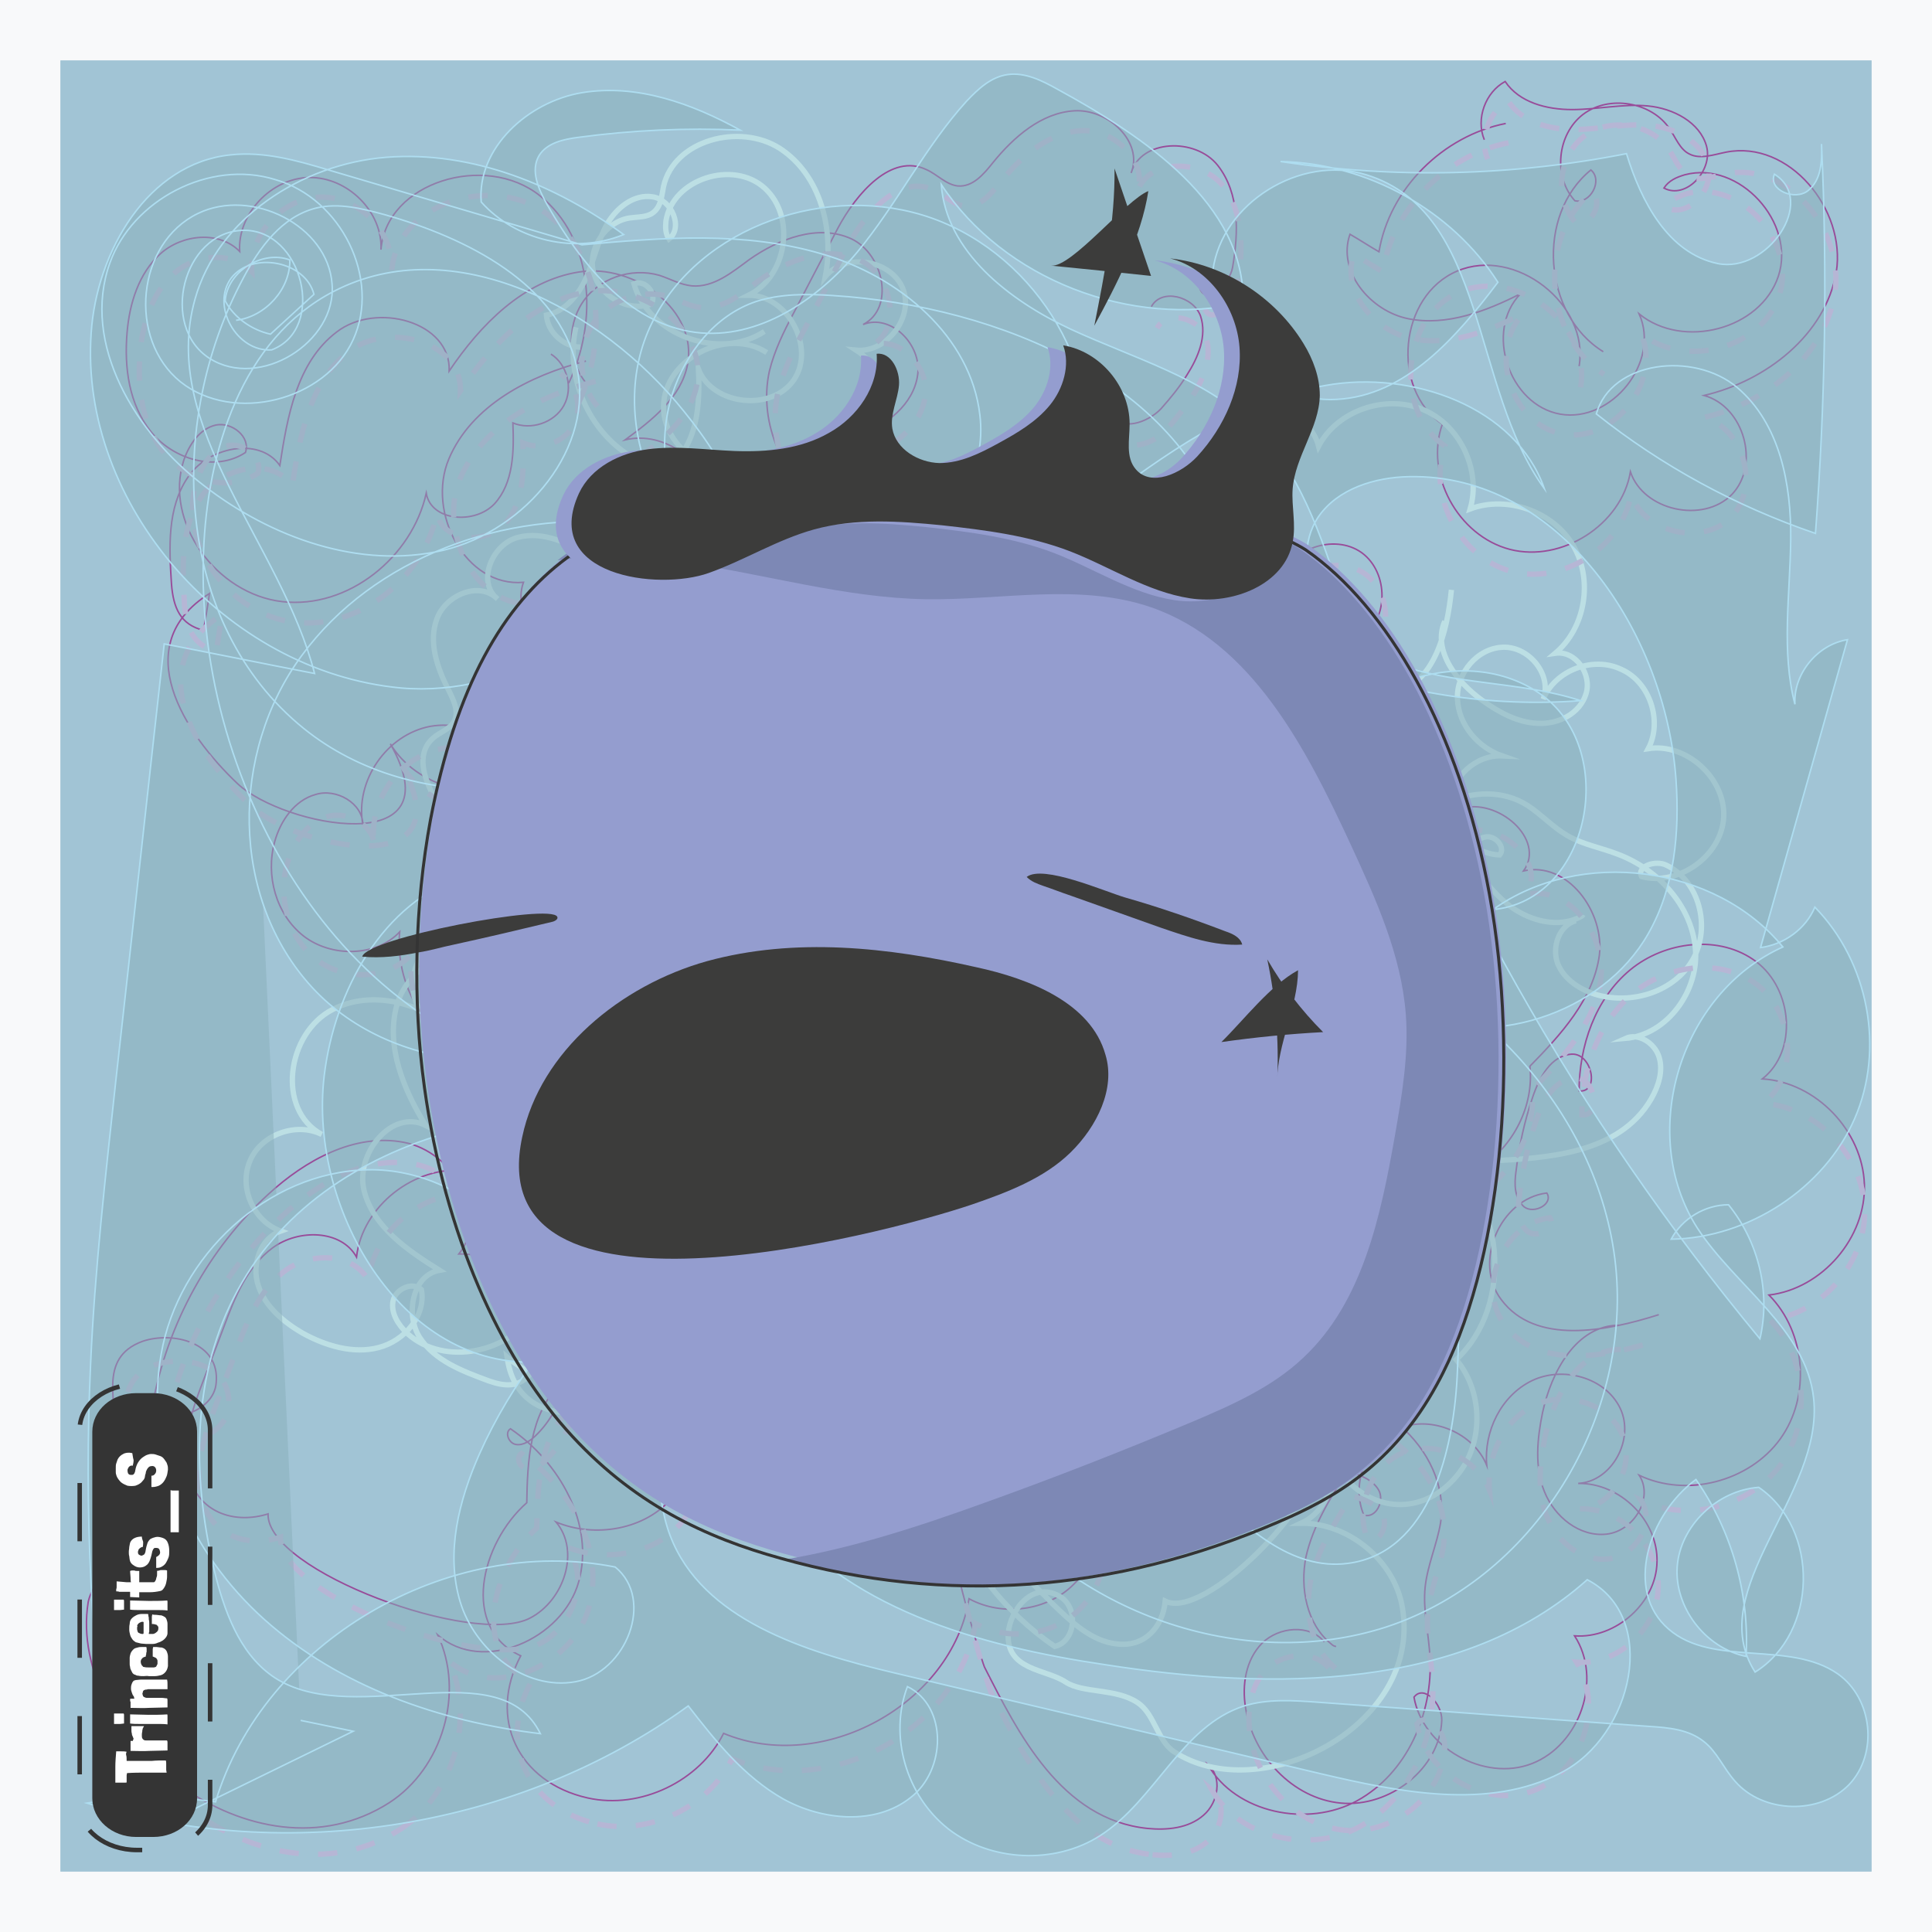 <?xml version="1.0" encoding="utf-8"?>
<!-- Generator: Adobe Illustrator 26.4.0, SVG Export Plug-In . SVG Version: 6.00 Build 0)  -->
<svg version="1.1" id="Layer_1" xmlns:svgjs="http://svgjs.dev/svgjs"
	 xmlns="http://www.w3.org/2000/svg" xmlns:xlink="http://www.w3.org/1999/xlink" x="0px" y="0px" viewBox="0 0 640 640"
	 style="enable-background:new 0 0 640 640;" xml:space="preserve">
<style type="text/css">
	.st0{fill:#F8F9FA;}
	.st1{fill:none;}
	.st2{fill:#A1C4D5;}
	.st3{fill:none;stroke:#951B81;stroke-width:0.5;stroke-miterlimit:8;stroke-opacity:0.7;}
	.st4{fill:none;stroke:#BCDFE4;stroke-width:1.764;stroke-miterlimit:8;}
	.st5{fill:none;stroke:#B6B6D5;stroke-width:1.764;stroke-miterlimit:8;stroke-dasharray:6.403,6.403;}
	.st6{fill:#88AFBA;fill-opacity:0.5;stroke:#AEDDF0;stroke-width:0.5;stroke-miterlimit:8;}
	.st7{fill:#949DCF;}
	.st8{fill:#3C3C3B;}
	.st9{fill:#7D88B5;}
	.st10{fill:none;stroke:#343434;stroke-miterlimit:8;}
	.st11{fill:none;stroke:#343434;stroke-width:1.037;stroke-miterlimit:8.294;stroke-dasharray:13.406,13.406;}
	.st12{fill:#343434;}
	.st13{fill:#FFFFFF;}
</style>
<g>
	<rect id="rect2-feeler" y="0" class="st0" width="640" height="640"/>
	<rect id="rect6-feeler" x="20" y="20" class="st1" width="600" height="600"/>
	<rect id="rect4-feeler" x="20" y="20" class="st2" width="600" height="600"/>
	<path id="path6-feeler" class="st3" d="M380.2,605.7c6.3,0.6,13.5,0,18.5-4.4c4.9-4.2,6.3-12.7,1.4-16.8c9.2,16.2,33.2,21,49.5,12
		c16.5-9.1,25.1-28.8,24.1-47.5c-0.4-7.9-2.4-15.6-1.6-23.3c0.8-7.3,3.9-14.1,5.1-21.2c3.7-24.5-24-48.2-47.9-41.1
		c-1-17.4-18.7-32-36.1-30.3c-17.5,1.7-31.6,19.9-29.1,37c-2.9-14.7-26.9-14.3-35.3-1.7c-8.4,12.3-5.9,28.8-3.1,43.4
		c7.1-7.1,5.5-21-3.3-26.2c-22.4-13.3,3.1,65.4,3.7,66.6C337.2,574,351.5,602.8,380.2,605.7L380.2,605.7z M523.1,121.3
		c3.5-20.5-21.2-39.7-40.4-31.5c-19.2,8.1-22.2,39-4.9,50.7c-5.9,16.6,5.1,37,22.4,41.5c17.1,4.4,36.9-8.1,39.9-25.7
		c4.3,12.9,24.1,17.2,33.6,7.5c9.4-9.8,4.1-29.1-9.2-32.8c20.6-4.8,40.2-20.1,43.8-40.9c3.3-20.8-15.7-43.8-36.5-39.7
		c-4.1,0.8-8.6,2.5-12.2,0.6c-3.1-1.5-4.5-5.4-6.5-8.3c-5.9-8.9-20-11.4-28.7-4.8c-8.6,6.6-10,20.6-2.7,28.6
		c5.1,1.2,9.4-6.8,5.3-10.2c-18.3,14.9-15.9,47.9,4.1,60.2 M129.3,246.4c8.6,14.3,29.3,19.9,44,12s21-28.4,13.5-43
		c13-2.3,25.9-6.6,35.9-15.1c10-8.5,16.3-22,13.7-34.7c-2.7-12.7-16.3-23-29.3-19.9c9-6.6,18.5-14.1,20.6-24.7
		c3.7-18.1-17.5-33.8-35.9-30.9s-32.6,17.4-43,32.8c0.6-16.4-24.3-23-37.3-12.9c-13.2,10-16.3,28-18.8,44.2
		c-6.9-9.8-24.1-6-30.6,4.1c-6.7,10-6.1,23-5.3,35.1c0.6,7.9,2.9,13.5,10.6,15.4c0,0.4,2-11.8,2-12.2c-27.3,17.2-8.4,46.3,9.4,63.1
		C93.9,273.8,151.3,285.2,129.3,246.4L129.3,246.4z M128.9,597.2c17.7-11.4,25.1-36.5,16.1-55.6c14.9,13.1,41.4,1.4,46.7-17.6
		c5.3-19.1-6.3-39.6-22.6-50.7c-2,1.2-0.6,4.8,1.8,5.2c2.4,0.4,4.7-1.2,6.3-2.7c10.2-9.6,13.7-25.7,8.2-38.6
		c-5.3-12.9-19-22-33.4-21.8c10.4-12.9-1.8-34-18.3-37c-16.3-3.1-32.6,6-44.8,17.2c-19.8,18.1-33.4,43-38.3,69.5
		c5.7,7.5,20.2,2.5,21-6.9c1.4-13.7-14.5-17.2-24.3-13.9c-15.5,5.6-7.9,21.2-9.4,31.5c-1.4,8.9,6.5,21,4.7,32
		c-1.4,8.7-11.8,14.7-13.4,23C22.1,575.6,84.3,625.7,128.9,597.2L128.9,597.2z M536.3,439c-14.1,0-22.4,15.4-25.3,28.9
		c-1.8,8.7-2.7,18.1,0.6,26.2c3.3,8.3,11.6,15.1,20.6,14.1s15.7-12,10.8-19.5c15.7,7.5,36.5,2.1,46.7-12s8.6-35.3-3.7-47.7
		c17.7-2.1,32.2-19.1,31.6-36.7c-0.6-17.6-15.9-33.8-33.8-34.9c11.8-9.3,10-29.7-2-38.8c-12-9.1-30.2-6.9-41.8,2.7
		s-16.9,25.3-16.9,40.1c6.9,0.6,4.3-12.5-2.4-12.2c-6.9,0.4-10.8,7.7-13,14.3c-2.7,7.9-4.5,16.2-5.5,24.5c-0.6,4.2-0.6,8.9,2.7,11.8
		c3.3,2.5,9.8-1,7.5-4.6c-15.5,1.9-24.5,23-15.1,35.3c11.2,15.1,34.6,10.6,52.2,5 M265.9,304.1c-10.2-10.6-29.8-7.1-39.3,4.2
		c-9.4,11.4-10.6,27.6-8.2,42.1c1,6,3.1,12.5,8.6,14.7c5.5,2.3,13.4-4.4,9.6-8.9c-7.3,15.4-8.6,37.4,6.1,46.7
		c10.6,6.8,25.3,3.1,35.1-5c9.6-8.1,15.3-19.9,20.6-31.1c-1.2,16.2,23.6,23.9,36.1,13.7c12.6-10,14.5-28.8,12-44.8
		c17.1,1.7,30.2-15.2,36.1-31.3c4.1-10.6,6.7-22.6,3.3-33.6c-3.3-11-14.9-20.1-26.1-17.4c-2.4-17.2-21-30.5-38.5-27.4
		c-17.3,3.1-29.8,22-25.9,39c3.5-8.1-5.7-17.2-14.7-16.6c-9,0.6-16.1,7.5-21.2,14.9c-6.5,9.3-11.2,21-7.9,31.6
		c3.5,10.6,17.7,18.1,26.7,11.4 M397.5,95.7c2.2,5.4,9.8-1.4,10.8-7.1c2-11.6,2.4-24.5-4.9-33.8s-25.5-8.7-28.7,2.5
		c4.1-10.2-7.5-21.2-18.7-20.6c-11,0.6-20.2,8.7-27.1,17.2c-3.1,3.9-6.7,8.1-11.6,7.7c-3.9-0.4-6.9-3.9-10.4-5.4
		c-11.6-5.6-23.2,7.9-29.3,19.3c-4.9,9.3-9.8,18.9-14.7,28.2c-3.3,6.2-6.3,12.3-8,19.1c-3.9,17.4,4.7,37.4,20.8,45.2
		c16.1,7.7,38.3,1.5,46.7-14.1c3.9,12.7,19.6,20.6,32.2,16s19.8-20.5,14.7-32.8c1.6,6,11,2.9,15.3-1.7c3.1-3.5,6.1-7.1,8.6-11.2
		c3.7-5.8,6.7-12.9,4.5-19.5c-2.4-6.6-13-9.3-16.3-3.1 M194.7,595.6c17.5,3.9,37.1-5.6,45-21.4c32.8,13.7,75.6-9.6,81.3-44.6
		c11,6,25.9,4.1,34.7-4.8c9-8.7,11.2-23.3,5.3-34.3c-3.1-5.8-8.4-10.6-8.8-17.2c-0.6-6.4,3.7-12.3,4.9-18.7
		c3.7-19.1-21.8-32.8-40.2-26.4c-18.5,6.4-29.8,24.1-39.7,40.9c8.2-7.3,4.9-22.2-4.5-28.2c-9.4-5.8-22-4.1-31.4,1.5
		c-9.4,5.8-16.5,14.5-23.4,23.2c-1.2-13.9-23.2-16.6-32.6-6.8c-9.8,9.8-10.6,25.3-10.8,39c-15.3,13.5-22,41.5-2,50.7
		C161.5,569.2,171.5,590.4,194.7,595.6L194.7,595.6z M394.7,208.8c-4.3-20.6-34.6-29.7-49.9-15.2c-5.9,5.6-9.2,13.3-12,20.8
		c-4.9,13.1-9,27-7.1,40.9c1.8,13.9,10.8,27.6,24.5,31.1s30.2-6.8,29.8-20.8c-1.8,12.7,8.2,26,21,27.8c13,1.7,26.1-8.3,27.7-21.2
		c15.3,2.9,31.8-6.4,37.1-20.8c5.3-14.5-1.4-32.4-15.1-39.7c9.4-6.4,9.4-22,0.4-28.6c-9.2-6.6-24.1-1.2-27.1,9.5
		c-1.8-7.1-12.4-8.3-18.3-3.9c-5.9,4.4-7.9,12.2-9.6,19.3 M188.4,126.9c9.8-20.5,8.2-47.9-9.6-62.1c-17.9-14.3-50.8-4.6-52.6,17.9
		c0.6-12.5-11-24.1-23.8-23.9C89.8,59,78.6,71,79.4,83.3c-6.7-6.9-19-5.8-26.3,0.8c-7.1,6.4-10.2,16.4-11,26c-1,11.6,0.6,23.9,8,33
		c7.3,9.1,21.4,13.3,31.2,6.8c1.8-5.2-4.5-10.2-9.8-9.1c-5.3,1.2-8.8,6.4-10.6,11.6c-6.7,20.6,10.8,44.4,32.6,46.9
		s43-14.7,47.7-35.9c1.6,9.3,16.1,10.4,22.6,3.5c6.3-6.9,6.5-17.2,6.1-26.8c5.9,2.5,13.7,0,16.9-5.8s1-13.7-4.3-17 M438.7,543.9
		c-4.9-6-15.1-5-20.6,0.4c-5.5,5.6-6.7,13.9-5.5,21.4c2.4,15.8,15.5,30.1,31.6,31.6s32.8-11.4,33.4-27.4c0.2-5.4-5.9-12-9.2-7.7
		c2.9,16.6,23.2,28.2,39.1,22c15.9-6.2,23.4-28,14.1-42.3c13.7,1,27.1-11,27.3-24.5c0.4-13.7-12.2-26.2-26.1-26
		c11.2-0.6,18.8-14.7,13.9-24.9c-4.9-10.2-19-14.1-29.3-9.1c-10.2,5-15.9,16.8-14.9,28c-4.3-10.6-18.1-16.6-28.9-12.3
		c-10.8,4.4-16.3,18.3-11.8,28.8c4.1,1.2,6.9-4.8,4.9-8.3s-6.5-5.2-10.4-6.2c-5.7,8.9-11.4,18.1-13.7,28.4
		c-2,10.2,0.2,22.2,8.4,28.8c0.4,0.4,1,0.8,1.6,0.8 M175.8,262.6c-2.9-14.3-18.7-24.5-33.2-22c-14.5,2.7-25.1,18.1-22.4,32.6
		c0-7.1-8.8-12.2-15.7-10c-6.9,1.9-11.6,8.7-13.5,15.6c-3.1,11.2,0.4,24.1,9.6,31.3c9.2,7.1,24,6.9,31.8-1.4
		c-1.6,16.6,8,34.9,24.3,39.9c16.1,5,36.3-6.9,36.7-23.7c5.1,10.2,19.2,14.1,30.2,10s19-13.5,24.1-23.9c3.5-6.9,5.9-14.7,4.3-22.2
		c-1.6-7.5-8.6-14.3-16.3-13.7c7.9-5.4,9.6-17.2,3.9-24.7c-5.7-7.5-17.7-8.9-25.1-3.1l6.5-18.5c-8.4,0.8-16.9-1.4-25.3-0.8
		c-8.4,0.6-17.5,5.2-19.4,13.3c-1.6,8.1,10,16.4,15.5,10 M431.4,334.9c-3.3-11.8-20.6-14.1-30-6.6s-12.2,20.8-11.8,33
		c0.2,6.8,1.4,13.9,6.3,18.5s14.5,4.2,16.9-2.1c-6.9,13.5,0,33,14.7,36.7c14.7,3.9,31-13.1,24.7-26.8c11.4,6.8,26.7,6.6,37.9-0.6
		c11.2-7.2,18.1-20.6,16.7-33.8c10.2-10.4,21-22.2,23-36.7c1.8-14.5-10.6-31.3-25.1-28c7.5-10.4-8.6-24.5-21-20.6
		c-12.4,4.1-19,16.8-24.3,28.6c-1-7.9-11.6-10.6-19.4-8.9c-7.9,1.9-14.9,6.8-23,7.1c-5.7,15.8,3.1,35.5,18.8,42.1
		c0.8,0.4,1.2,1.4,0.6,2.1 M175.6,536c11.2-5.8,16.7-22.2,8.6-31.8c13,5.4,29.6,2.5,38.5-8.1c8.8-11,6.9-29.3-5.1-36.5
		c21-0.4,32-31.1,17.7-46.1c-14.5-15.1-43.8-8.3-52.2,10.6c2.2-16.8-11.4-34.2-28.7-36.3c-17.1-1.9-34.4,11.8-36.3,28.6
		c-5.1-9.1-19.2-9.3-27.7-3.1c-8.5,6.2-12.6,16.4-16.3,26.4c-2.2,5.8-4.3,11.4-6.5,17c-4.1,10.6-8.2,22.4-4.7,33.2
		c3.7,11.6,15.3,14.9,25.9,11.6C88.2,520.4,157.2,545.7,175.6,536z M194.1,119.6c-18.7,4.8-37.9,14.7-45.4,32.4s5.5,42.6,24.7,40.9
		c-4.3,12,9,24.9,21.6,22.6c12.4-2.3,20.4-16.2,18.8-28.8c15.5,12.5,43,2.3,46.5-17c0.8-4.8,0.6-9.8,2.9-14.3
		c3.9-6.9,13.4-8.3,21-11.2c9.4-3.1,18.5-10.2,19.8-20.1c1.4-9.8-8.8-20.3-18.1-16.6c10.6-5.4,6.9-23.3-3.9-28.4
		c-11-5-24,0-33.8,6.9c-5.7,4.2-11.8,9.3-19,8.7c-3.9-0.4-7.1-2.3-10.8-3.5c-9.4-2.7-20.2,1-25.5,9.1s-4.7,19.7,1.6,27 M498.8,40.9
		c-20.8,4.1-38.5,21.6-42,42.5c-3.3-1.9-6.3-3.9-9.6-5.8c-4.3,12.2,6.7,25.5,19.4,28c12.6,2.5,25.7-2.5,37.1-8.3
		c-12,12.3-3.9,36.9,13.2,39.9c16.9,2.9,33.2-17.2,26.1-33.2c14.5,11.8,40.2,5.2,46.1-12.5c5.9-17.8-13-38.4-31-33.6
		c-2.7,0.8-5.3,1.9-6.9,4.4c7.3,3.9,16.3-5.8,14.1-13.9c-2.2-7.9-11-12.5-19.4-13.3s-16.7,1.2-25.1,1.2c-8.4,0-17.5-2.3-22.2-9.3
		c-6.5,3.5-9.8,12.3-6.9,19.3"/>
	<path id="path8-feeler" class="st4" d="M547,364c2.4-4.2,4-9.2,2.6-13.8c-1.4-4.6-6.8-8.2-11.2-6.2c14-1.2,24.6-16,23.2-30
		c-1.4-14.2-12.4-26-25.6-31c-5.6-2.2-11.6-3.2-16.8-6.2c-4.8-2.8-8.6-7-13.2-10c-16-10.2-40.8,1.4-43,20c-12.4-4.6-28,2.8-32,15.2
		c-4,12.6,4.2,27.8,17,31.2c-11-2.6-18.2,14-12,23.6c6,9.6,18.2,13,29.2,15.6c-2.8-7-13-10.2-19.2-5.8c-16,11.2,46.4,18.2,47.4,18
		C511.8,383.6,536.2,382.6,547,364L547,364z M254,116.8c-13.2-8.6-34,2.2-34.2,17.8s20.4,27.2,33.8,19c9.8,9.2,27.4,8,35.6-2.6
		c8.2-10.4,5.6-27.8-5.6-35c10.2,1,19.4-11.2,15.4-20.6s-19-11.8-25.6-3.8c3-15.6-1.6-33.6-15-42.4c-13.4-8.6-35.2-2.8-38.6,12.6
		c-0.6,3-0.8,6.6-3.4,8.6c-2,1.6-5,1.4-7.8,1.8c-8,1.2-14,10.2-12,18s11.2,13.2,19,10.6c2.4-3.2-1.8-8.4-5.6-6.8
		c4.8,17,28.4,25.6,43.2,15.8 M221.2,424.2c12.6-1.4,22.6-13.8,21.6-26.2c-1-12.4-13.4-23.2-25.8-22.6c2.2-9.6,3.4-19.8,0.4-29.2
		c-2.8-9.4-10.4-18-20-20c-9.6-2.2-21,4-22.6,13.8c-1.8-8.2-4.2-16.8-11-21.8c-11.4-8-28.8,1.6-32.4,15c-3.6,13.4,2.2,27.6,9.6,39.6
		c-11.2-5.6-23.4,9.4-20.4,21.6c3,12,14.4,19.8,25,26.4c-9,1.6-11.4,14.6-6.6,22.2c5,7.8,14.2,11.2,22.8,14.4c5.6,2,10.2,2.2,14-2.4
		c0.2,0.2-7.6-5-7.8-5.2c3.6,24,29.6,20,46.6,13C229.4,456.8,254.8,421.2,221.2,424.2L221.2,424.2z M464.6,532.8
		c-2.4-15.6-17.8-28.4-33.6-28.2c13.6-6.2,13.6-27.8,2-37.4s-29.4-7.8-42.2-0.2c0.2,1.8,3.2,1.8,4.2,0.4c1-1.6,0.6-3.6,0-5.2
		c-3.6-10-13.6-17.2-24.4-17.6c-10.6-0.4-21,6.2-25.2,16c-5.8-11-24.2-9.2-31.2,1c-7.2,10.2-5.8,24.2-1.6,35.8
		c6.8,19.4,19.8,36.4,36.8,48c7-1.6,8-13,1.6-16.6c-9-5.2-16.4,4.6-17,12.2c-0.8,12.4,12.4,11.8,19,16.2c5.8,3.8,16.6,2,23.8,6.8
		c5.6,3.6,6.6,12.6,12,16.2C417.2,599,471,572,464.6,532.8L464.6,532.8z M478.6,205.8c-4.2,9.6,4,20.2,12.4,26.2
		c5.6,4,11.8,7.4,18.4,7.6c6.8,0.4,14-3.2,16-9.8c2-6.4-3.4-14.4-10.2-13.4c10-8.4,12.6-24.2,6-35.6s-22-16.8-34.2-12.2
		c3.8-12.8-3.4-28-15.8-33s-28.2,0.4-34.4,12.2c-2.8-11-17.6-16-27.6-10.6s-14,18.4-10.8,29.4s12.4,19.4,22.6,24
		c2.6-4.6-7.4-6.8-9.2-2c-1.8,4.8,2,9.8,6,13.2c4.8,4.2,10,8,15.4,11.4c2.8,1.8,6,3.2,9,1.8c2.8-1.4,2.2-7-0.8-6.6
		c-3.4,11.2,8.6,23.8,20,21.2c13.8-3,18-20.2,19.4-34.2 M302.8,348.8c-10.6,3.6-14,18.2-9,28c5,10,16,15.8,26.8,18.6
		c4.4,1.2,9.6,1.8,12.8-1.4c3.4-3,1-10.4-3.2-9.4c8.6,9.8,23.4,17.4,34.2,10.2c8-5.2,9.8-16.4,7.2-25.6c-2.8-9-9.2-16.6-15.4-23.8
		c11,5.8,23.8-8.6,20.4-20.4c-3.2-11.8-15.6-18.8-27.4-22c6.4-11.2-1.4-25.4-10.8-34.4c-6.2-6-13.6-11.6-22.2-12.6s-18.4,4-20,12.4
		c-12.8-3.6-27.6,5-30.6,17.8s6.2,27.2,19.2,29.8c-4.6-4.8-13.8-1.4-16,4.8c-2.4,6.4,0.4,13.4,3.8,19c4.4,7.4,11.2,14.2,19.6,15.2
		s18-6.6,16-14.8 M198,194.6c4.4,0.2,2-7.2-1.6-9.6c-7.4-5-16.4-9.2-24.8-7c-8.6,2.2-13.8,14.8-6.8,20.4c-6-6-17-1.4-20,6.4
		c-3,7.8,0,16.4,3.8,23.8c1.6,3.2,3.6,7.2,1.8,10.4c-1.4,2.6-4.8,3.6-6.8,5.4c-7.4,6.2-1.6,18.2,4.4,25.8c5,6.2,10.2,12.6,15,18.8
		c3.2,4.2,6.6,8.2,10.8,11.4c10.8,8.2,27.2,8.4,37.6-0.2c10.2-8.6,12.8-25.6,4.4-36.2c10,1.2,20.2-7,21-17
		c0.6-10-8.2-19.8-18.2-20.2c4.6,0.8,5.4-6.6,3.4-11c-1.6-3.2-3-6.4-5.2-9.2c-2.8-4.2-7-8.6-12.2-9s-10.4,5.8-7.2,10.2 M483.6,487.6
		c8-10.8,7.4-27-1.2-37.2c19.4-18.2,16.2-54.6-6.2-69.2c7.4-5.6,10.6-16.4,7.2-25.2c-3.4-8.8-12.8-15-22.2-14.2
		c-5,0.4-10,2.4-14.6,0.6c-4.6-1.6-7.4-6.4-11.4-9.2c-12.2-8.4-29.4,4.8-30.6,19.4s7.8,27.8,16.4,39.6c-2.6-7.8-14-10.2-21-5.6
		c-6.8,4.6-9.4,13.8-8.4,22c1.2,8.2,5,15.8,9,23c-10-3.4-18.6,10.6-14.6,20.2c4,9.8,14.2,15,23.8,19.4c4.8,14.6,22,27.8,34.6,17
		C455.2,502,473,501.8,483.6,487.6L483.6,487.6z M275.8,231.6c-15.6-3.4-31.2,14.4-25.8,29.2c2,5.8,6.4,10.4,10.8,14.6
		c7.6,7.4,16,14.4,26.2,17.6c10.2,3,22.4,1.2,29-7s4.6-22.8-5.4-26.8c8.2,5.2,20.6,2.4,25.6-5.8c5.2-8.2,2.2-20.4-6.2-25.6
		c6.8-9.6,5.2-23.8-3.2-31.8c-8.4-8-22.8-9-32.2-2c-1.6-8.4-12.4-13.2-19.8-9.2c-7.4,4.2-8.2,16-1.6,21.4c-5.6-1-9.6,6-8.2,11.2
		c1.4,5.4,6,9,10.4,12.4 M156.2,347c-11.2-13-30.8-20.4-46-12.6s-18.8,33.2-3.6,41.4c-8.4-4.2-20.2,0-23.8,8.8
		c-3.8,8.8,1.2,20,10.2,23.2c-6.8,2.4-9.8,11.2-7.4,18.2c2.2,6.8,8.4,12,14.6,15.6c7.6,4.2,16.8,7,25.2,4.8
		c8.6-2.2,15.8-10.6,14.2-19.2c-3-2.8-8.6-0.2-9.4,3.8c-0.8,4,1.8,8,4.8,10.8c12.2,11,34.2,6.4,42.4-7.8c8.4-14.2,3-34-10.4-43.8
		c7,1.8,12.2-7.8,9.4-14.4c-2.8-6.4-10-9.8-16.8-12.4c3.6-3.2,4.2-9.4,1.2-13.4c-3-3.8-9.2-5-13.2-2.4 M522,305
		c-5.6,1.6-8,8.8-6,14.2c2.2,5.4,7.6,8.8,13.2,10.4c11.8,3.2,25.6-1.2,31.6-11.8c6-10.6,2.2-26-8.8-31.2c-3.6-1.8-10,0.4-8.2,3.8
		c12.4,3.2,26.6-7,27.2-19.8c0.6-12.8-12.4-24.6-25-22.6c4.8-9,0.6-22-8.8-26.2c-9.4-4.6-22,0.2-26,9.8c3-7.8-4.4-17.4-13.2-17.2
		c-8.6,0.2-15.6,8.6-15.2,17.2c0.4,8.6,6.8,16,14.8,18.8c-8.8-0.4-17,7.2-17.2,15.8c-0.2,8.8,7.8,16.8,16.4,17c2-2.4-1.2-6.2-4.2-6
		s-5.6,2.8-7.4,5.2c4.4,6.6,9,13.4,15.6,18.2c6.6,4.6,15.4,6.8,22.6,3.2c0.4-0.2,0.8-0.4,1-0.8 M246.6,397.4
		c-10.8-2.4-22.8,5-25.4,15.8C218.8,424,226,436,237,438.6c-5-2.2-11,2.2-11.8,7.6s2.6,10.6,6.8,14c6.8,5.6,17,7.2,24.6,3.2
		c7.8-4,12-14.2,8.8-22.2c11,6.2,26.6,5.4,35-4.2c8.4-9.4,6.2-27-5.4-32.4c8.8-0.2,15.6-8.8,16.2-17.6c0.6-8.8-3.6-17.2-9.4-23.8
		c-3.8-4.6-8.4-8.6-14.2-9.8c-5.8-1.2-12.6,1.4-14.4,7c-1.4-7-9-11.8-16-10.4c-7,1.6-11.6,9.4-9.8,16.2L236.6,356
		c-2,6-6.2,11.2-8.2,17c-2.2,5.8-1.8,13.6,3.4,17.4c5.2,3.6,14.4-1.8,11.8-7.4 M374.6,245.4c-9.2-1.4-16,9.8-13.6,18.4
		c2.4,8.8,10.8,14.8,19.2,18.2c4.8,2,10,3.4,14.8,1.4c4.6-2,7.2-8.6,3.6-12.2c7.2,9,22.8,10.2,30,1.4c7-8.8,0.4-25.2-11-25.2
		c8.2-5.8,12.6-16.2,11.2-26.2c-1.6-9.8-8.8-18.6-18.4-21.8c-4.2-10.2-9-21.2-18.6-27c-9.4-5.8-25-2.4-27,8.4
		c-5-8.4-19.6-1.8-20.8,8c-1,9.8,6,18.2,12.4,25.4c-5.8-1.8-11,4.6-12,10.4c-1,6,0.2,12.2-2,17.8c9.2,8.8,25.6,8.8,35,0.2
		c0.6-0.4,1.4-0.4,1.8,0.2 M436.4,482c-0.6-9.4-10.4-18.2-19.6-15.8c7.6-7.2,10.8-19.4,6-28.8c-5-9.4-18.2-13.8-26.8-7.8
		c6.2-14.4-11.8-31.6-26.6-26.4c-14.8,5.2-19,27.2-8.4,39c-11-6.8-27.2-2.8-33.8,8.2c-6.6,11-2.4,27,8.8,33.6
		c-7.8,0.6-12.4,10.2-10.6,18c1.8,7.6,7.6,13.8,13.4,19.4c3.4,3.4,6.6,6.4,9.8,9.8c6.2,6,13,12.6,21.6,13.4c9.2,1,15-5.8,15.8-14.2
		C399,536.8,437.4,497.8,436.4,482L436.4,482z M152.8,340.8c-2.4,14.2-1.4,30.4,8.6,41c10,10.4,31.4,9.4,36-4.2
		c7,6.6,20,1.6,22.2-7.8c2.2-9.2-5-19-14.2-21.8c13.4-6.8,14.8-28.6,2.4-37c-3-2-6.6-3.4-9-6.4c-3.6-4.8-1.8-11.6-1.4-17.8
		c0.6-7.4-1.6-15.8-7.8-19.8c-6.4-4-16.8-0.2-17,7.2c-0.4-9-14.2-12-20.8-6.2c-6.8,6-7.2,16.4-5.4,25.2c1.2,5.2,2.8,11,0.2,15.6
		c-1.4,2.6-3.8,4.2-5.8,6.2c-4.8,5.6-5.4,14.2-1.4,20.2c4,6.2,12.2,9.2,19.2,7.2 M190.8,108.4c-3.6,15.4,3.4,32.8,16.6,41.8
		c-2.4,1.6-4.6,3.2-7,4.8c7,6.6,19.6,3.2,25.4-4.6c5.6-7.8,6-18.4,5.6-28c4.8,12,24.4,14,31.6,3.4c7.2-10.6-2-28-15-28
		c12.6-6.2,15.8-25.8,5.4-35.4s-30.6-3.2-32.8,10.8c-0.2,2-0.2,4.2,1,6c4.8-3.8,1-13-5.4-14c-6.2-1-12,3.6-15.2,9.2
		c-3,5.4-4.2,11.8-6.8,17.6c-2.6,5.8-7,11.2-13.2,12.4c0.4,5.6,5.6,10.4,11.2,10.6"/>
	<path id="path10-feeler" class="st5" d="M381.8,614.4c6.2,0.6,13.4,0,18.3-4.5c4.9-4.3,6.2-12.8,1.4-16.9
		c9.2,16.2,32.9,21.1,49.1,12c16.4-9.2,24.9-28.8,24-47.6c-0.4-7.9-2.3-15.8-1.6-23.5c0.8-7.3,3.9-14.1,5.1-21.4
		c3.7-24.8-23.8-48.5-47.5-41.2c-1-17.5-18.5-32.2-35.8-30.5S363.4,460.7,366,478c-2.9-14.7-26.7-14.3-35.1-1.7
		c-8.4,12.4-5.8,28.8-3.1,43.6c7-7.3,5.5-21.1-3.3-26.3c-22.2-13.2,3.1,65.8,3.7,66.8C339.4,582.4,353.6,611.5,381.8,614.4
		L381.8,614.4z M523.6,128.3c3.5-20.5-21-39.7-40.1-31.6s-22,39.3-4.9,51c-5.8,16.7,5.1,37.2,22.2,41.6c16.9,4.5,36.6-8.1,39.5-25.6
		c4.3,13,24,17.3,33.3,7.5c9.4-10,4.1-29.3-9.2-32.9c20.5-4.7,39.9-20.1,43.4-41c3.3-20.9-15.6-44-36.2-39.7
		c-4.1,0.9-8.6,2.6-12.1,0.6c-3.1-1.5-4.5-5.3-6.4-8.3c-5.8-9-19.9-11.3-28.4-4.7c-8.6,6.6-9.9,20.7-2.7,28.6
		c5.1,1.3,9.4-6.8,5.3-10.2c-18.1,14.9-15.8,48,4.1,60.4 M133.1,253.6c8.6,14.3,29,19.9,43.6,12s20.8-28.4,13.4-43.1
		c12.9-2.3,25.7-6.6,35.6-15.2c9.9-8.5,16.2-22,13.6-34.8c-2.7-12.8-16.2-23.1-29-19.9c9-6.6,18.3-14.1,20.5-25
		c3.7-18.1-17.3-33.7-35.6-31s-32.3,17.5-42.7,32.9c0.6-16.4-24.2-23.1-37-13c-12.9,10-16.2,28-18.7,44.4c-6.8-10-24-6-30.4,4.1
		c-6.6,10.2-6,23.1-5.3,35.2c0.6,7.9,2.9,13.5,10.5,15.6c0,0.4,1.9-11.7,1.9-12.2c-27.1,17.3-8.4,46.5,9.4,63.2
		C98,281.1,154.7,292.7,133.1,253.6L133.1,253.6z M132.7,605.9c17.5-11.3,24.9-36.7,16-55.7c14.8,13.2,41.1,1.5,46.4-17.7
		c5.3-19.2-6.2-39.7-22.4-51c-1.9,1.3-0.6,4.7,1.8,5.1c2.3,0.4,4.7-1.3,6.2-2.8c10.1-9.8,13.6-25.6,8.2-38.9
		c-5.3-13-18.9-22-33.1-22c10.3-13-1.8-33.9-18.1-37.2c-16.2-3.2-32.3,6-44.4,17.3c-19.9,18.6-33.5,43.3-38.4,70
		c5.6,7.5,20.1,2.6,20.8-7c1.4-13.7-14.4-17.3-24.2-13.9c-15.4,5.6-7.8,21.4-9.4,31.6c-1.4,9,6.4,21.1,4.7,32.2
		c-1.4,8.8-11.7,14.7-13.2,23.1C26.7,584.1,88.5,634.5,132.7,605.9z M536.9,447c-14,0-22.2,15.6-25.1,29c-1.8,8.8-2.7,18.1,0.6,26.3
		c3.3,8.3,11.5,15.2,20.5,14.1c9-1.1,15.6-12,10.7-19.4c15.6,7.5,36.2,2.1,46.4-12c10.1-14.1,8.6-35.4-3.7-47.8
		c17.5-2.1,31.9-19.2,31.4-36.7c-0.6-17.7-15.8-33.7-33.5-35c11.7-9.4,9.9-29.9-1.9-39.1c-11.9-9.2-30-7-41.5,2.8
		S524,354.4,524,369.3c6.8,0.6,4.3-12.6-2.3-12.2c-6.8,0.4-10.7,7.7-12.9,14.3c-2.7,7.9-4.5,16.2-5.5,24.8c-0.6,4.3-0.6,9,2.7,11.7
		c3.3,2.6,9.7-1.1,7.4-4.5c-15.4,1.9-24.4,23.1-15,35.4c11.1,15.2,34.3,10.7,51.8,4.9 M268.6,311.7c-10.1-10.7-29.6-7.3-39,4.3
		c-9.4,11.3-10.5,27.8-8.2,42.3c1,6,3.1,12.6,8.6,14.7c5.5,2.3,13.2-4.5,9.5-9c-7.2,15.6-8.6,37.6,6,46.8
		c10.5,6.8,25.1,3.2,34.9-4.9c9.5-8.1,15.2-19.9,20.5-31.2c-1.2,16.2,23.4,24.1,35.8,13.7c12.5-10.2,14.4-28.8,11.9-45.1
		c16.9,1.7,30-15.4,35.8-31.4c4.1-10.7,6.6-22.6,3.3-33.7c-3.5-10.9-14.8-20.1-25.9-17.5c-2.3-17.3-20.8-30.7-38.2-27.5
		c-17.1,3.2-29.6,22-25.7,39.3c3.5-8.1-5.6-17.3-14.6-16.7c-9,0.6-16,7.5-21,14.9c-6.4,9.4-11.1,21.1-7.8,31.8
		c3.5,10.7,17.5,18.1,26.5,11.3 M399.2,102.4c2.1,5.3,9.7-1.5,10.7-7.3c1.9-11.5,2.3-24.8-4.9-33.7c-7.2-8.9-25.3-8.8-28.4,2.6
		c4.1-10.2-7.4-21.4-18.5-20.7c-10.9,0.6-20.1,8.8-26.9,17.3c-3.1,3.8-6.6,8.1-11.5,7.7c-3.9-0.4-6.8-3.8-10.3-5.3
		c-11.5-5.6-23,7.9-29,19.2c-4.9,9.4-9.7,19-14.6,28.2c-3.3,6.2-6.2,12.4-8,19.2c-4.1,17.3,4.5,37.4,20.5,45.3
		c16,7.7,38,1.5,46.4-14.1c3.9,12.8,19.5,20.7,31.9,16.2s19.7-20.5,14.6-32.9c1.6,6,10.9,3,15.2-1.7c3.1-3.6,6-7.3,8.6-11.1
		c3.7-5.8,6.6-13,4.5-19.4c-2.3-6.6-12.9-9.4-16.2-3.2 M197.9,604.2c17.3,3.8,36.8-5.6,44.6-21.6c32.5,13.7,75-9.8,80.6-44.8
		c10.9,6,25.7,4.1,34.5-4.7c9-8.8,11.1-23.5,5.3-34.4c-3.1-5.8-8.4-10.7-8.8-17.3c-0.6-6.4,3.7-12.4,4.9-18.8
		c3.7-19.2-21.6-32.9-39.9-26.5s-29.6,24.3-39.4,41c8.2-7.3,4.9-22.2-4.5-28.2c-9.4-5.8-21.8-4.1-31.2,1.5
		c-9.4,5.8-16.4,14.5-23.2,23.3c-1.2-13.9-23-16.7-32.3-6.8c-9.7,10-10.5,25.2-10.7,39.3c-15.2,13.5-21.8,41.6-1.9,51
		C164.8,577.7,174.8,599.1,197.9,604.2L197.9,604.2z M396.2,216c-4.3-20.7-34.3-29.9-49.5-15.4c-5.8,5.6-9.2,13.2-11.9,20.9
		c-4.9,13.2-9,27.1-7,41c1.8,13.9,10.7,27.8,24.4,31.2c13.6,3.6,30-6.8,29.6-20.9c-1.8,12.8,8.2,26,20.8,28
		c12.9,1.7,25.9-8.3,27.5-21.4c15.2,3,31.6-6.4,36.8-20.9c5.3-14.5-1.4-32.5-15-39.7c9.4-6.4,9.4-22,0.4-28.6
		c-9.2-6.6-24-1.3-26.9,9.6c-1.8-7.3-12.3-8.3-18.1-3.8c-5.8,4.5-7.8,12.2-9.5,19.2 M191.5,133.8c9.7-20.5,8.2-48-9.5-62.3
		s-50.3-4.7-52.2,17.9c0.6-12.6-10.9-24.3-23.6-24.1C93.7,65.5,82.6,77.4,83.4,90c-6.6-7-18.9-5.8-26.1,0.9
		c-7,6.4-10.1,16.4-10.9,26c-1,11.5,0.6,24.1,8,33.1c7.2,9.2,21.2,13.2,31,6.8c1.8-5.1-4.5-10.2-9.7-9.2s-8.8,6.4-10.5,11.5
		c-6.6,20.7,10.7,44.6,32.3,47c21.6,2.6,42.7-14.7,47.3-36.1c1.6,9.4,16,10.5,22.4,3.6c6.2-7,6.4-17.3,6-26.9
		c5.8,2.6,13.6,0,16.8-5.8c3.1-5.8,1-13.7-4.3-17.1 M440.1,552.5c-4.9-6-15-4.9-20.5,0.4c-5.5,5.6-6.6,13.9-5.5,21.6
		c2.3,16,15.4,30.3,31.4,31.8s32.5-11.3,33.1-27.5c0.2-5.3-5.8-12-9.2-7.7c2.9,16.7,23,28.2,38.8,22c15.8-6.2,23.2-28,14-42.5
		c13.6,1.1,26.9-10.9,27.1-24.8c0.4-13.7-12.1-26.3-25.9-26c11.1-0.6,18.7-14.7,13.8-25c-4.9-10.2-18.9-14.1-29-9.2
		c-10.1,4.9-15.8,16.9-14.8,28c-4.3-10.7-17.9-16.7-28.6-12.4c-10.7,4.5-16.2,18.4-11.7,28.8c4.1,1.3,6.8-4.7,4.9-8.3
		c-1.9-3.6-6.4-5.1-10.3-6.2c-5.6,9-11.3,18.1-13.6,28.4c-1.9,10.2,0.2,22.2,8.4,28.8c0.4,0.4,1,0.9,1.6,0.9 M179.2,270
		c-2.9-14.3-18.5-24.8-32.9-22c-14.4,2.8-24.9,18.1-22.2,32.7c0-7.3-8.8-12.2-15.6-10.2c-6.8,1.9-11.5,8.8-13.4,15.8
		c-3.1,11.1,0.4,24.3,9.5,31.4c9.2,7.3,23.8,7,31.6-1.5c-1.6,16.7,8,35,24.2,39.9c16,4.9,36-7,36.4-23.9c5.1,10.2,19.1,14.1,30,10.2
		c10.9-4.1,18.9-13.5,24-24.1c3.5-7,5.8-14.7,4.3-22.2c-1.6-7.5-8.6-14.3-16.2-13.7c7.8-5.3,9.5-17.3,3.9-25
		c-5.6-7.5-17.5-9-24.9-3.2l6.4-18.6c-8.4,0.9-16.8-1.5-25.1-0.9c-8.4,0.6-17.3,5.1-19.3,13.2c-1.6,8.1,9.9,16.4,15.4,10.2
		 M432.7,342.6c-3.3-11.7-20.5-14.1-29.8-6.6c-9.4,7.5-12.1,20.9-11.7,33.1c0.2,6.8,1.4,13.9,6.2,18.6c4.9,4.5,14.4,4.3,16.8-2.1
		c-6.8,13.5,0,33.1,14.6,36.7c14.6,3.8,30.8-13.2,24.5-26.9c11.3,6.8,26.5,6.6,37.6-0.6c11.1-7.3,17.9-20.7,16.6-33.7
		c10.1-10.5,20.8-22.2,22.8-36.7c1.8-14.5-10.5-31.4-24.9-28c7.4-10.5-8.6-24.8-20.8-20.7c-12.3,4.1-18.9,16.9-24.2,28.6
		c-1-7.9-11.5-10.7-19.3-9c-7.8,1.9-14.8,6.8-22.8,7.3c-5.6,16,3.1,35.7,18.7,42.3c0.8,0.4,1.2,1.5,0.6,2.1 M179,544.4
		c11.1-5.8,16.6-22.2,8.6-32c12.9,5.3,29.4,2.6,38.2-8.1c8.8-10.9,6.8-29.5-5.1-36.7c20.8-0.4,31.8-31.2,17.5-46.3
		c-14.4-15.2-43.4-8.3-51.8,10.7c2.1-16.9-11.3-34.2-28.4-36.5c-16.9-1.9-34.1,11.7-36,28.6c-5.1-9.2-19.1-9.4-27.5-3.2
		c-8.4,6.2-12.5,16.3-16.2,26.4c-2.1,5.8-4.3,11.3-6.4,17.1c-4.1,10.7-8.2,22.4-4.7,33.3c3.7,11.5,15.2,14.9,25.7,11.5
		C92.4,528.8,160.5,554,179,544.4z M197.3,126.3c-18.5,4.7-37.6,14.7-45,32.5c-7.2,17.7,5.5,42.9,24.5,41.2c-4.3,12,9,25,21.4,22.6
		c12.3-2.3,20.3-16.2,18.7-28.8c15.4,12.6,42.7,2.3,46.2-17.1c0.8-4.7,0.6-10,2.9-14.3c3.9-7,13.2-8.3,20.8-11.1
		c9.4-3.2,18.3-10.2,19.7-20.1c1.4-9.8-8.8-20.3-17.9-16.7c10.5-5.3,6.8-23.5-3.9-28.4c-10.9-4.9-23.8,0-33.5,7
		c-5.6,4.3-11.7,9.4-18.9,8.8c-3.9-0.4-7-2.3-10.7-3.6c-9.4-2.8-20.1,1.1-25.3,9.2s-4.7,19.6,1.6,27.1 M499.7,47.3
		C479,51.4,461.5,69.1,458,90c-3.3-1.9-6.2-3.8-9.5-5.8c-4.3,12.2,6.6,25.4,19.3,28c12.5,2.6,25.5-2.6,36.8-8.3
		c-11.9,12.4-3.9,36.9,13.1,39.9c16.8,3,32.9-17.3,25.9-33.3c14.4,11.7,39.9,5.1,45.8-12.6c5.8-17.7-12.9-38.6-30.8-33.7
		c-2.7,0.9-5.3,1.9-6.8,4.5c7.2,3.8,16.2-5.8,14-13.9c-2.1-7.9-10.9-12.6-19.3-13.2c-8.4-0.9-16.6,1.3-24.9,1.3
		c-8.3,0-17.3-2.3-22-9.4c-6.4,3.6-9.7,12.4-6.8,19.2"/>
	<path id="path12-feeler" class="st6" d="M78.2,106.1c9.8-1.2,18-10.4,17.8-20c-9.2-3.4-20.8,4-21.4,13.6c3,5.6,8.8,9.6,15,11
		L104,97.5c-2.8-11-20.4-14.4-27.4-5.4c-6.8,9.2,1.8,24.6,13.4,23.8c18.4-7,10.2-40.2-9.6-39.6s-27.6,31.8-11,42.4
		s42.2-5.4,40.6-24.6c-1.4-19.4-26.6-32-44.4-23.4c-20.4,9.8-23.4,41.6-5.8,55.8c17.6,14,48,6.2,57.2-14s-4-46.8-25.8-53
		c-21.8-6.8-47.4,6.8-54.8,27.6c-9.6,26.8,8.4,56.4,31.2,73.8c22.2,17.2,51.6,27.8,79.2,21.4c27.6-6.6,50.4-34.2,44.2-61
		c-6.2-27.2-36-42.4-63.6-50.2c-7.4-2-15.2-4-22.6-2.2c-11.4,2.8-18.8,13-24.2,23.2c-25.8,48.2-22.8,114.6,20,149.2
		c36.6,29.6,96.8,26.2,129.8-7.4c9-9.2,16.2-20.6,18.6-33c4.6-23-7.4-46.2-22.4-64.6c-27.4-34.2-76.6-60.2-116-39.8
		c-30.6,15.8-42,53-43.2,86.8c-2.8,78,47.6,164.6,127.6,173.2c41,4.4,81.2-12,117-32c27.6-15.4,54.2-33.4,73.2-58s29.2-57,21.4-87
		c-13.4-52.2-75.4-78.2-130.8-81.6c-8.6-0.6-17.4-0.6-25.4,2c-13.6,4.6-23.2,17-27.6,30.4c-11.2,34.8,14.6,75.8,51.2,83.4
		s76.6-18.6,85-54c8.2-35.6-15-74.8-50.2-87.4c-34.2-12.2-77.2,2.6-92.8,34.6c-15.8,31.8,2,76,36.6,86.2
		c34.8,10.2,76.2-20.6,72-55.6c-3-26-26.6-46-52.4-53.4c-25.8-7.6-52.8-5.4-79.4-3l-84-24.8c-10.6-3.2-21.4-6.2-32.4-5
		c-27.4,2.8-44.4,32-46.2,59c-4,56.6,44.4,112.2,102.6,117.6c35.6,3.2,78.4-20,75-54.4c-40.6-4.6-84,11.2-107.8,43.6
		c-23.8,32.2-23.8,80.4,3.4,110s80.6,33.2,109,4.6c5.8-27.8-30.6-50.8-58.2-41.8s-43.4,38.4-46.8,66.4
		c-5.4,45.2,27.2,99.6,73.8,94.6c6-32.2-25.6-64-59.2-63.4s-63,28.8-68.6,61c-5.8,32.2,9.4,65.8,34.2,88
		c24.8,22.2,58,33.8,91.4,37.8c-13.4-27.4-60.2-2.2-86.8-17.8c-11.8-7-17.2-20.8-20.6-33.8c-7.8-30.8-8.6-64.4,5.8-92.8
		c28.6-56.6,108.2-73,169.4-52.2S355,446.1,399.2,492.3c12.8,13.4,28.6,28,47.2,25.6c27.2-3.4,35.4-37.6,36.4-64
		c1.4-33.4,1.8-67.8-11.2-98.8s-43-57.6-77.4-56.8c-33.2,0.6-61.2,26.2-76,55c-22.6,44-21.2,99.8,7.8,140.2
		c28.8,40.4,85.4,61,133.4,45.4c50.8-16.8,83-72.6,75.2-124.4s-52.2-95-104.4-107s-109.6,5.8-148.2,42.2
		c-40.8,38.2-60,104.2-27.4,149.2c24.6,33.8,69.6,46.4,111.8,52.6c55.4,8.6,118.2,8.6,159.4-28.2c24,12.4,15.2,51.8-8.8,64
		c-24,12.4-53.4,6.4-79.8,0.2c-47-11.2-94.2-22.2-141.2-33.4c-29.6-7-63.4-17.6-74-45.4c-11-29,8-68-15.4-89
		c-20.6,16.8-37.2,38.2-47.8,62c-6.8,15.4-11.2,32.6-6.4,48.8c4.8,16,21.4,29.6,38.2,26.6s26.4-27.2,13.2-38
		c-55.6-11-116.6,25-132.4,77.8c-14.2-2-28.6-1.8-42.6,0.4c66.6,20.6,143.2,8.4,199.2-32.2c9,11.6,18.4,23.4,31.4,30.8
		c13,7.2,30.6,8.8,42.2-0.4c11.8-9,12.4-30.2-1-36.8c-6.2,16.4-0.4,36.2,13.6,47.2c14,10.8,35.2,11.8,50.2,2.2
		c18.4-11.8,27-36.4,47.8-43c7.8-2.4,16.4-1.8,24.6-1.2c36.6,2.6,73,5.4,109.6,8c6.4,0.4,13,1,18,5c4.4,3.4,6.6,9,10.4,13.2
		c9.2,10.6,28,11.2,37.8,1c9.6-10.2,7.8-28.4-3.8-36.6c-16-11.2-41.4-2.2-56-14.8c-14.8-12.6-6.8-38,9-49.6
		c12,17.2,17.8,38.2,16.6,58.6c-13.6-2.8-23.8-16.4-22.8-29.8c1-13.4,13.2-25.2,27-26.2c20.2,13.8,19.6,48.2-1.2,61.2
		c-17.4-27.2,22.8-58.6,19.4-90.6c-2.4-23-26-37.2-38.6-56.6c-19.8-31-5.8-77.6,28.4-93c-22.2-27.2-67.2-33-96-12.4
		c32.4-3,42-53.4,15.4-71.6s-68.2-1-79.2,29c-10.6,28.8,4.8,64.2,33.6,76.8c28.6,12.6,66.4,0.6,81.6-26.2c8.8-15.4,10.4-33.6,9.2-51
		c-3.4-48.6-38.4-101.4-88.4-100.4c-11.4,0.2-23.6,4-30,13.2c-11.6,17.2,4.8,40.8,24.6,48.4c19.8,7.6,42,6,62.2,12.6
		c-60.2,4.6-121.8-19.8-161.2-64c23.2-17.4,47.6-35.2,76.6-40.4c28.8-5.2,63.2,7.2,72.6,34.2c-24.4-33.6-18.8-91.6-59-104
		c-21.8-6.8-47.8,9.4-50.8,31.6c-2.8,22.2,18.2,44.2,41,42.8c23-1.2,39.8-20.8,53.4-38.8c-15.2-23.8-43.2-39.4-72-40
		c38,5.8,77,4.8,114.6-2.6c4.8,15.8,13.8,33,30.2,36.4s33-20.8,18.8-29.6c-2.2,5.2,6.8,9,11.2,5.4s4.6-9.8,4.4-15.4
		c2,43,1.2,86-2,129c-26.4-9-51-22.4-72.6-39.6c5-17.6,32.2-20.8,46.6-8.8c14.2,12,18,32,17.8,50.4s-3.2,37,1.4,54.6
		c-0.6-10,7.4-19.8,17.4-21.4l-28.8,102c7.8-1,15-6.2,18-13.4c17.8,18.2,23.2,47,13.2,70s-35,39.6-60.8,40
		c3.6-6.8,11.2-11.4,19-11.4c10,12.4,14,29,10.4,44.4c-60.6-73.2-107.8-156.6-138.6-245.8c-7-20.4-13.8-42-29.6-57
		c-16.2-15.6-39.2-22-60-31.6c-20.6-9.6-41.4-25.8-43-48c20.6,31.4,62.8,47.8,100,39.2c0.6-32.6-32.6-55-61.6-70.8
		c-5-2.8-10.6-5.6-16.4-4.8c-5.6,0.8-9.8,4.8-13.6,8.8c-13.8,15.2-23,34-36.2,50c-13.2,15.8-32.8,29.2-53.6,26.6
		c-22.6-3-38.2-23.2-49.2-42.4c-2.8-5-5.6-11.2-2.6-16.2c2.6-4.2,8.2-5.4,13-6c17.8-2.4,35.8-3.2,53.6-2.4
		c-16-8.8-34.2-15.4-52.4-12.4c-18,3-34.8,18.4-33.4,36.2c11.4,12.8,31.2,17.4,47.2,10.8c-22.4-16.4-50.2-27.8-78.6-25.6
		c-28.2,2.2-56,20.4-63.4,47c-12,42.6,28.6,81,39.6,124c-16.6-3.2-33.2-6.6-49.8-9.8c-5.4,48.2-10.6,96.2-16,144.4
		c-3.4,31.4-7,62.8-8.4,94.4c-2.2,48,0.2,95.8,7,143.4c0.6,4,1.6,8.4,5,10.4c3.8,2,8.6,0.2,12.4-1.8c20.8-10.2,41.8-20.4,62.6-30.6
		c-5.8-1.2-11.6-2.4-17.4-3.6"/>
	<path id="path14-feeler" class="st7" d="M405.4,168c-16.4-3.2-32.6-4.2-49-4.2c-30.2,0-60.4,0.2-90.4,0.2c-25.8,0-52.6,1-77.4,19.2
		c-21.2,15.6-36.8,42.6-45.2,86.8c-5.2,28.2-6,59.8-2,88.6c6.8,49.2,25.2,88.8,47,113.4c21.8,24.6,46.4,35.8,71,42.6
		C314,530,370,526,424.2,502.6c18.8-8,38.2-19.2,52.6-45.6c21.6-39.2,27.4-107.6,17.4-162.4s-34-95.4-60.8-114
		C427.6,176.8,411.2,170.2,405.4,168L405.4,168z"/>
	<path id="path26-feeler" class="st8" d="M322,399c11.6-4,23.8-8.6,32.6-17.2c8.8-8.6,15-21.2,11.6-32.4
		c-4.8-17.2-25.2-25.2-42.8-29c-29.2-6.6-60-10-89.2-2c-28.6,8-55.2,29.8-61.2,58.2C158.6,443.4,290.6,409.6,322,399L322,399z"/>
	<path id="path28-feeler" class="st8" d="M184.6,303.7c0.4,0.8-0.8,1.4-1.4,1.6c-10.8,2.6-21.8,5.2-32.8,7.6c-4,0.8-7.8,2-11.8,2.6
		c-6,1.2-12.4,2-18.6,1.4C121.4,310.7,182.6,299.1,184.6,303.7z"/>
	<path id="path30-feeler" class="st8" d="M405.9,308.5c2.4,0.8,5,2,5.6,4.4c-9.2,0.6-18.2-2.6-27-5.6c-10-3.6-19.8-7-29.8-10.6
		c-3-1-6-2.2-9-3.2c-2.2-0.8-4-1.4-5.6-3c5.4-4.2,25.8,4.8,32.6,6.8C383.9,300.5,394.9,304.3,405.9,308.5L405.9,308.5z"/>
	<path id="path43-feeler" class="st9" d="M474.3,458.4c-14.4,26.4-33.8,37.6-52.6,45.6c-53.4,23-108.5,27.3-162.3,12.7
		c22.6-3.7,44.9-11,66.5-18.8c23.2-8.3,46.1-17.3,68.8-26.8c13.2-5.6,26.7-11.5,37.1-21.4c19.7-18.5,25.6-47,30.3-73.6
		c2.3-13.2,4.6-26.6,3.6-40c-1.5-19.8-9.9-38.2-18.2-56.2c-14.8-32-32.8-67.1-66.1-78.7c-23.8-8.2-49.8-2.3-74.9-2.7
		c-26.8-0.5-52.9-8.3-79.4-12.1c-13.9-2-28.4-2.8-42.4-0.8c0.4-0.3,0.9-0.7,1.3-1c24.8-18.2,51.6-19.2,77.4-19.2
		c30,0,60.2-0.2,90.4-0.2c16.4,0,32.6,1,49,4.2c5.8,2.2,22.2,8.8,28,12.6c26.8,18.6,50.8,59.2,60.8,114
		C501.7,350.8,495.9,419.2,474.3,458.4L474.3,458.4z"/>
	<path id="path16-feeler" class="st10" d="M404.6,169.6c-16.4-3.2-32.6-4.2-49-4.2c-30.2,0-60.4,0.2-90.4,0.2
		c-25.8,0-52.6,1-77.4,19.2c-21.2,15.6-36.8,42.6-45.2,86.8c-5.2,28.2-6,59.8-2,88.6c6.8,49.2,25.2,88.8,47,113.4s46.4,35.8,71,42.6
		c54.6,15.4,110.6,11.4,164.8-12c18.8-8,38.2-19.2,52.6-45.6c21.6-39.2,27.4-107.6,17.4-162.4s-34-95.4-60.8-114
		C426.8,178.4,410.4,171.8,404.6,169.6L404.6,169.6z"/>
	<path id="path32-feeler" class="st7" d="M186.6,164c4-8.6,13.6-13.4,23-14.6c9.4-1.2,19,0.2,28.4,0.6c10.8,0.4,22-0.6,31.4-6
		c9.4-5.2,16.6-15.4,15.8-26.2c4.8-0.6,7.8,5.6,7.4,10.4c-0.6,4.8-3,9.6-2.2,14.4c1.2,6.8,8.6,11.2,15.6,11.4c7,0,13.4-3.2,19.6-6.6
		s12.4-7,17-12.6c4.4-5.4,6.8-13.2,4.4-19.8c12.2,2,22,13.6,22,26c0,5.2-1.4,11,2,15c5,6,15,1.6,20.4-4.2c9-9.8,15-23,14-36.2
		s-10.2-26.2-23-29.4c18,2,34.8,12.8,44.2,28.2c3.2,5.2,5.4,11.2,5.4,17.2c-0.2,10.8-8.2,20.2-9,31c-0.4,5.8,1.2,11.8,0,17.6
		c-2.6,14-19.8,20.8-34,18.6s-26.4-10.4-39.8-15.6c-13.6-5.2-28-7-42.4-8.6c-14.2-1.4-28.6-2.4-42.4,1.4
		c-12.2,3.4-23,10.2-34.8,14.4C212.8,196.4,174,191.2,186.6,164L186.6,164z"/>
	<path id="path34-feeler" class="st8" d="M191.8,163.4c4-8.6,13.6-13.4,23-14.6c9.4-1.2,19,0.2,28.4,0.6c10.8,0.4,22-0.6,31.4-6
		c9.4-5.2,16.6-15.4,15.8-26.2c4.8-0.6,7.8,5.6,7.4,10.4c-0.4,4.8-3,9.6-2.2,14.4c1.2,6.8,8.6,11.2,15.6,11.4c7,0,13.4-3.2,19.6-6.6
		s12.4-7,17-12.6c4.4-5.4,6.8-13.2,4.4-19.8c12.2,2,22,13.6,22,26c0,5.2-1.4,11,2,15c5,6,15,1.6,20.4-4.2c9-9.8,15-23,14-36.2
		s-10.2-26.2-23-29.4c18,2,34.8,12.8,44.2,28.2c3.2,5.2,5.4,11.2,5.4,17.2c-0.2,10.8-8.2,20.2-9,31c-0.4,5.8,1.2,11.8,0,17.6
		c-2.6,14-19.8,20.8-34,18.6s-26.4-10.4-39.8-15.6c-13.6-5.2-28-7-42.4-8.6c-14.2-1.4-28.6-2.4-42.4,1.4
		c-12.2,3.4-23,10.2-34.8,14.4C218,195.8,179.2,190.8,191.8,163.4L191.8,163.4z"/>
	<path id="path48-feeler" class="st8" d="M404.6,345.2c11.2-1.6,22.5-2.7,33.7-3.3c-7.2-7.2-13.4-15.3-18.5-24.1
		c2.8,13.2,3.9,26.8,3.3,40.2c0-12.2,6.8-24.4,6.9-36.6C420.8,326.4,412.2,337.7,404.6,345.2z"/>
	<path id="path50-feeler" class="st8" d="M348.2,88c11,1.1,22.1,2.2,33.1,3.4c-4-11.9-8.1-23.7-12.1-35.6
		c0.2,17.5-3.3,34.9-6.7,52.1c7.3-13.5,15.6-29.4,17.9-44.6C373,66.2,355,88.7,348.2,88L348.2,88z"/>
	<g id="feeler_name" transform="matrix(1.2,0,0,1.2,26.4,458.76)">
		<g id="feeler-name-feeler_name" transform="matrix(0,-1.2,1.2,0,0,128.4)">
			<path id="nameBorderBox-feeler_name" class="st11" d="M96.6,30H10.3C4.6,30,0,24.1,0,16.8v-3.6C0,5.9,4.6,0,10.3,0h86.5
				c5.7,0,10.3,5.9,10.3,13.2v3.6C106.9,24.1,102.3,30,96.6,30z"/>
			<path id="nameBox-feeler_name" class="st12" d="M96.3,27H11.9C6.9,27,3,22.5,3,16.9V13C3,7.4,7,2.9,11.9,2.9h84.3
				c5,0,8.9,4.5,8.9,10.1v3.9C105.1,22.5,101.1,27,96.3,27"/>
			<g id="text6-feeler_name">
				<path id="path15-feeler_name" class="st13" d="M22.7,8.4c-1.2-0.1-2.4-0.2-3.6-0.2s-2.4,0-3.6,0l0,0l0,0c0,0.3,0,0.6,0,0.9
					c0,0.3,0,0.6,0,0.8s0,0.5,0,0.6c0,0.2,0,0.3,0.1,0.3s0.2,0,0.4,0c0.2,0,0.4,0,0.6,0s0.4,0,0.6,0s0.4,0.1,0.5,0.1l0,0
					c0.1,1.6,0.1,2.9,0.1,4.1c0,1.1,0,2,0,2.8c0,0.7,0,1.3,0,1.6s0,0.6,0,0.6c0.2,0,0.4-0.1,0.7-0.1s0.5,0,0.7,0s0.5,0,0.7,0
					s0.5,0,0.7-0.1l0,0l0,0c0-1.2,0-2.3-0.1-3.2c0-0.9,0-1.7,0-2.3c0-0.7,0-1.2,0-1.6c0-0.4,0-0.8,0-1c0-0.3,0-0.4,0-0.6
					c0-0.1,0-0.2,0-0.3l0,0l0,0l0,0l0,0c0.5,0,1,0,1.3-0.1s0.6,0,0.8,0.1c0.1-0.4,0.1-0.9,0.1-1.3C22.7,9.2,22.7,8.7,22.7,8.4z"/>
				<path id="path17-feeler_name" class="st13" d="M25.1,12.3c0-0.1,0-0.1,0-0.2V12v-0.1c0,0,0-0.1,0-0.2c0,0-0.1,0-0.2,0
					s-0.2,0-0.3,0c-0.1,0-0.2,0-0.4,0c-0.1,0-0.2,0-0.2,0c-0.1,0-0.2,0-0.3,0c-0.1,0-0.2,0-0.3,0c-0.1,0-0.2,0-0.3,0
					c-0.1,0-0.2,0-0.3,0c0,1.5-0.1,2.9,0,4.3c0,1.4,0.1,2.8,0.1,4.2c0.3,0,0.5,0,0.7,0s0.4,0,0.6,0s0.3,0,0.5,0s0.3,0,0.5-0.1V20
					c0-0.4,0-0.8,0-1.2c0-0.4,0-0.7,0-1.1s0-0.7,0-1.1s0-0.7,0-1.1c0-0.3,0-0.6,0.1-0.7c0.1-0.2,0.2-0.3,0.4-0.4
					c0.2-0.1,0.4-0.1,0.7-0.1c0.3,0,0.5,0,0.9,0.1c0,0,0.1,0,0.2,0s0.3,0.1,0.4,0.1s0.1,0,0.2,0.1c0.1,0,0.1,0,0.2,0.1l0.2,0.1
					c0-0.2,0-0.4,0-0.5c0-0.2,0-0.4,0-0.6c0-0.2,0-0.5,0-0.8s0-0.6,0-1c0,0-0.1,0-0.3,0c-0.2,0-0.4,0-0.6,0s-0.5,0-0.8,0.1
					c-0.3,0-0.5,0.1-0.7,0.2c-0.2,0.1-0.3,0.1-0.5,0.2C25.2,12.2,25.1,12.2,25.1,12.3z"/>
				<path id="path19-feeler_name" class="st13" d="M31.1,11.6c-0.4,0-0.7,0-0.9,0c-0.3,0-0.5,0-0.6,0s-0.1,0-0.3,0
					c-0.1,0-0.2,0-0.2,0l0,0C29,12.3,29,13,29,13.7c0,0.7,0,1.4,0,2.1c0,0.7,0,1.5,0,2.2s0,1.5-0.1,2.2c0.1,0,0.2,0,0.5,0
					c0.2,0,0.5,0,0.7,0c0.3,0,0.5,0,0.7,0s0.4,0,0.4-0.1c-0.1-1.4-0.1-2.8-0.1-4.2c0-1.4,0.1-2.8,0.1-4.2v-0.1L31.1,11.6z M29,7.9
					c0,0.5,0,1,0,1.3c0,0.4,0.1,0.7,0.1,1c0.2,0,0.4,0,0.7,0c0.2,0,0.5,0,0.7,0s0.4,0,0.6,0s0.3-0.1,0.3-0.1c0-0.2,0-0.4,0-0.6
					c0-0.2,0-0.4,0-0.6c0-0.2,0-0.4,0-0.6c0-0.2,0-0.3,0-0.4L29,7.9z"/>
				<path id="path21-feeler_name" class="st13" d="M34.8,12.6c0-0.2,0-0.3,0-0.4c0-0.1,0-0.3,0-0.5c0,0,0-0.1-0.1-0.1s-0.2,0-0.3,0
					s-0.2,0-0.3,0.1c-0.1,0-0.2,0-0.2,0c-0.1,0-0.2,0-0.3,0s-0.2,0-0.3,0s-0.2,0-0.3,0s-0.2,0-0.3,0c0,1.5-0.1,2.9,0,4.3
					c0,1.4,0.1,2.8,0.1,4.2c0.3,0,0.5,0,0.7,0s0.3,0,0.5,0c0.1,0,0.3,0,0.4,0c0.1,0,0.3,0,0.5-0.1V20c0-0.4,0.1-0.7,0.1-1.1
					s0-0.7,0-1.1s0-0.8,0-1.1c0-0.4,0-0.8,0-1.2c0-0.3,0.1-0.5,0.2-0.7c0.1-0.2,0.3-0.3,0.5-0.3c0.2-0.1,0.3-0.1,0.5,0
					c0.2,0,0.3,0.1,0.4,0.1l0,0l0,0c0.1,0.1,0.2,0.2,0.2,0.3c0.1,0.1,0.1,0.3,0.1,0.4c0,0.2,0.1,0.3,0.1,0.5s0,0.3,0,0.4
					c0,0.3,0,0.6,0,1s0,0.7,0,1.1s0,0.7,0,1s0,0.6,0,0.9c0.4,0,0.7,0,1.1,0c0.3,0,0.7,0,1.1-0.1c0-0.4,0-0.8,0-1.3s0-1,0-1.6
					s0-1.1,0-1.6c0-0.5,0-1,0-1.5s-0.1-0.8-0.1-1.2c-0.1-0.3-0.1-0.5-0.3-0.6c-0.2-0.2-0.5-0.3-0.8-0.4c-0.3-0.1-0.6-0.1-0.9-0.1
					c-0.3,0-0.6,0.1-0.9,0.2c-0.3,0.1-0.6,0.2-0.8,0.4c-0.1,0-0.1,0.1-0.2,0.1C34.9,12.5,34.8,12.6,34.8,12.6z"/>
				<path id="path23-feeler_name" class="st13" d="M46.7,16.9c-0.1,0-0.3-0.1-0.5-0.1s-0.4,0-0.6,0s-0.4,0-0.6,0c-0.2,0-0.3,0-0.5,0
					c0,0.1-0.1,0.3-0.2,0.5c-0.1,0.2-0.1,0.3-0.3,0.4c-0.1,0.1-0.3,0.2-0.5,0.2s-0.4,0-0.7,0c-0.2-0.1-0.4-0.2-0.6-0.3
					C42.1,17.5,42,17.2,42,17c0-0.4,0-0.8,0-1.1c0-0.4,0-0.7,0.1-1.1c0-0.2,0.1-0.3,0.2-0.3c0.1-0.2,0.3-0.3,0.6-0.4
					c0.4-0.1,0.8-0.1,1.1,0.2c0.3,0.2,0.4,0.5,0.5,0.9c0.1,0,0.3,0,0.5,0.1c0.2,0,0.4,0,0.6,0.1c0.2,0,0.4,0,0.6,0
					c0.2,0,0.4,0,0.5-0.1c0-0.4,0-0.7,0-1s0-0.6-0.1-0.9s-0.1-0.5-0.2-0.7c-0.1-0.2-0.2-0.3-0.4-0.5s-0.5-0.4-0.8-0.5
					s-0.7-0.2-1-0.2c-0.2,0-0.5,0-0.7,0s-0.4,0-0.6,0c-0.3,0-0.5,0-0.8,0.1c-0.3,0-0.5,0.1-0.7,0.2c-0.2,0.1-0.4,0.2-0.6,0.3
					c-0.2,0.1-0.3,0.3-0.4,0.4c0,0.1-0.1,0.3-0.2,0.5s-0.1,0.4-0.1,0.5C40,13.9,40,14.3,40,14.7s0.1,0.8,0,1.2c0,0.5,0,0.9,0,1.4
					c0,0.4,0.1,0.9,0.2,1.3s0.3,0.7,0.6,1c0.4,0.4,0.9,0.6,1.5,0.7c0.3,0,0.7,0,1.1,0c0.4,0,0.8,0,1.1,0c0.4,0,0.7-0.1,1-0.2
					s0.6-0.3,0.8-0.6c0.1-0.1,0.1-0.2,0.2-0.4c0.1-0.2,0.1-0.4,0.1-0.6s0.1-0.5,0.1-0.8S46.7,17.2,46.7,16.9z"/>
				<path id="path25-feeler_name" class="st13" d="M49.7,15.9c0.1,0,0.3,0,0.5,0.1c0.2,0,0.5,0,0.8,0s0.6,0,1,0s0.7,0,1-0.1
					c0.3,0,0.6,0,0.8-0.1c0.2,0,0.4,0,0.5-0.1c0-0.5,0-0.9,0-1.4S54.2,13.4,54,13c-0.2-0.4-0.4-0.7-0.7-1s-0.7-0.5-1.3-0.5
					c-0.4-0.1-0.8-0.1-1.3-0.1c-0.4,0-0.8,0.1-1.2,0.2c-0.4,0.1-0.7,0.3-1,0.5s-0.5,0.5-0.7,0.8c-0.1,0.4-0.2,0.8-0.3,1.2
					c0,0.4-0.1,0.8-0.1,1.2c0,0.5,0,0.9,0,1.4s0.1,0.9,0.3,1.3c0.1,0.4,0.3,0.8,0.5,1.1c0.2,0.3,0.5,0.6,0.8,0.8
					c0.3,0.2,0.6,0.3,0.9,0.3c0.3,0,0.7,0,1,0c0.4,0,0.8,0,1.1,0c0.4,0,0.7-0.1,1-0.2s0.6-0.3,0.7-0.6c0.1-0.1,0.1-0.2,0.2-0.4
					c0.1-0.2,0.1-0.4,0.1-0.6s0.1-0.5,0.1-0.8s0-0.6,0.1-0.9c-0.1,0-0.3-0.1-0.5-0.1s-0.4,0-0.6,0c-0.2,0-0.4,0-0.6,0
					c-0.2,0-0.3,0-0.5,0c0,0.5-0.1,0.8-0.2,1.1c-0.2,0.2-0.4,0.4-0.6,0.4c-0.2,0-0.5,0-0.7-0.1s-0.4-0.3-0.6-0.6
					c-0.1-0.2-0.2-0.4-0.2-0.6S49.7,16.3,49.7,15.9L49.7,15.9z M51.8,13.3c0.2,0.1,0.4,0.3,0.5,0.5s0.2,0.4,0.2,0.6
					c0,0.1,0,0.2,0,0.2s0,0-0.1,0.1c-0.1,0-0.2,0-0.3,0s-0.4,0-0.7,0c-0.4,0-0.8,0-1,0s-0.4,0-0.5,0s-0.2-0.1-0.2-0.1
					c0-0.1,0-0.1,0-0.3c0-0.1,0.1-0.3,0.1-0.4c0.1-0.1,0.1-0.3,0.2-0.4c0.1-0.1,0.2-0.2,0.4-0.2c0.2-0.1,0.4-0.1,0.7-0.1
					c0.1,0,0.2,0,0.3,0.1C51.6,13.2,51.7,13.2,51.8,13.3z"/>
				<path id="path27-feeler_name" class="st13" d="M57.3,11.6c-0.4,0-0.7,0-0.9,0c-0.3,0-0.5,0-0.6,0s-0.1,0-0.3,0
					c-0.1,0-0.2,0-0.2,0l0,0c-0.1,0.7-0.1,1.4-0.1,2.1c0,0.7,0,1.4,0,2.1c0,0.7,0,1.5,0,2.2s0,1.5-0.1,2.2c0.1,0,0.2,0,0.5,0
					s0.5,0,0.7,0c0.3,0,0.5,0,0.7,0s0.4,0,0.4-0.1c-0.1-1.4-0.1-2.8-0.1-4.2c0-1.4,0.1-2.8,0.1-4.2v-0.1L57.3,11.6z M55.2,7.9
					c0,0.5,0,1,0,1.3c0,0.4,0.1,0.7,0.1,1c0.2,0,0.4,0,0.7,0c0.2,0,0.5,0,0.7,0s0.4,0,0.6,0c0.2,0,0.3-0.1,0.3-0.1
					c0-0.2,0-0.4,0-0.6c0-0.2,0-0.4,0-0.6c0-0.2,0-0.4,0-0.6c0-0.2,0-0.3,0-0.4L55.2,7.9z"/>
				<path id="path29-feeler_name" class="st13" d="M61.8,8.5c-0.2,0-0.4,0-0.6,0c-0.2,0-0.4,0-0.6,0c-0.2,0-0.4,0-0.6-0.1
					c-0.2,0-0.3,0-0.5,0c0,0.2,0,0.5-0.1,0.7c0,0.3,0,0.6,0,0.8c0,0.3,0,0.6,0,0.9c0,0.3,0,0.5,0,0.8c-0.2,0-0.4,0-0.6,0
					c-0.2,0-0.4,0-0.6,0l-0.1,2.1c0.2,0,0.5,0,0.6,0c0.2,0,0.4,0,0.6,0c0,0.8,0,1.6,0,2.4c0,0.8,0.1,1.6,0.3,2.5
					c0.1,0.4,0.4,0.6,0.7,0.8c0.3,0.2,0.7,0.4,1.2,0.5s0.9,0.2,1.4,0.2s1,0,1.4,0c0.1-0.2,0.1-0.4,0.1-0.6s0-0.4,0-0.6
					s0-0.4-0.1-0.6s0-0.4-0.1-0.5c-0.2,0-0.4,0-0.7,0c-0.2,0-0.5,0-0.7-0.1s-0.5-0.1-0.7-0.2s-0.4-0.2-0.5-0.4c0-0.5,0-1.1,0-1.6
					c0-0.6,0-1.2,0-1.8h2.6c0-0.1,0-0.3,0-0.5s0-0.4,0.1-0.6c0-0.2,0-0.4,0-0.6c0-0.2-0.1-0.3-0.1-0.4c-0.6,0-1.1,0.1-1.5,0.1
					s-0.8,0-1.1,0.1c0-0.2,0-0.3,0-0.5s0-0.3,0-0.5L61.8,8.5z"/>
				<path id="path31-feeler_name" class="st13" d="M72.1,14.3c0-0.6-0.1-1.2-0.3-1.6c-0.2-0.5-0.6-0.9-1.1-1.1
					c-0.3-0.1-0.6-0.1-1-0.2c-0.4,0-0.7-0.1-1.1-0.1s-0.7,0-1,0.1c-0.3,0-0.6,0.1-0.8,0.1c-0.6,0.1-1,0.4-1.3,0.9
					c-0.3,0.4-0.5,0.9-0.5,1.4s0.1,1,0.4,1.4c0.3,0.5,0.8,0.8,1.4,1c0.3,0.1,0.6,0.2,1,0.3c0.3,0.1,0.6,0.1,0.9,0.2s0.5,0.2,0.6,0.3
					c0.2,0.1,0.2,0.3,0.2,0.6c0,0.3-0.1,0.6-0.3,0.7c-0.2,0.1-0.5,0.2-0.7,0.2c-0.3,0-0.5-0.1-0.7-0.3c-0.2-0.2-0.3-0.4-0.4-0.6
					c-0.4,0-0.8,0-1.2,0c-0.5,0-0.9,0-1.3,0l0,0v0.1c0,0.5,0.1,0.9,0.3,1.2c0.2,0.4,0.5,0.7,0.8,0.9c0.3,0.2,0.7,0.4,1.2,0.6
					s1,0.2,1.6,0.2c0.7,0,1.3-0.1,1.8-0.3c0.6-0.2,1-0.6,1.2-1.2s0.3-1.1,0.2-1.6c-0.1-0.4-0.2-0.8-0.5-1.3
					c-0.3-0.3-0.7-0.6-1.2-0.7c-0.6-0.2-1.2-0.3-1.8-0.4c-0.3-0.1-0.5-0.2-0.6-0.4s-0.2-0.4-0.2-0.5s0.1-0.3,0.2-0.5
					s0.3-0.3,0.6-0.3c0.1,0,0.3,0,0.4,0.1c0.2,0,0.3,0.1,0.4,0.2c0.1,0.1,0.2,0.2,0.3,0.4c0.1,0.1,0.1,0.3,0.1,0.4
					c0.4,0.1,0.8,0.1,1.2,0.1C71.4,14.4,71.8,14.3,72.1,14.3z"/>
				<path id="path33-feeler_name" class="st13" d="M73.1,20.9c0,0.1,0,0.3,0,0.5s0,0.4,0,0.6s0,0.3,0,0.5c0,0.1,0,0.2,0,0.3
					c0,0,0.2,0,0.7,0s1,0,1.7,0s1.4,0,2.2,0c0.8,0,1.5,0,2.2,0s1.3,0,1.8,0s0.8,0,1,0c0-0.2,0-0.4,0-0.6c0-0.1,0-0.3,0-0.4
					s0-0.3,0-0.4s0-0.3,0.1-0.5l0,0c0,0-0.2,0-0.5,0s-0.7,0-1.1,0s-0.9,0-1.5,0s-1.1,0-1.7,0s-1.1,0-1.7,0s-1.1,0-1.5,0
					s-0.8,0-1.1,0C73.3,20.9,73.1,20.9,73.1,20.9L73.1,20.9z"/>
				<path id="path35-feeler_name" class="st13" d="M91.3,12.1c0.2-0.8,0.1-1.6-0.2-2.1c-0.3-0.6-0.7-1-1.3-1.3
					c-0.3-0.1-0.6-0.2-0.9-0.3s-0.6-0.1-1-0.1c-0.3,0-0.7,0-1,0S86.3,8.4,86,8.5c-0.5,0.2-1,0.6-1.4,1c-0.4,0.5-0.6,1-0.8,1.5
					c-0.1,0.6-0.1,1.2,0,1.8c0.2,0.6,0.5,1.2,1,1.6c0.2,0.1,0.3,0.3,0.5,0.4c0.2,0.1,0.4,0.2,0.6,0.2s0.5,0.1,0.8,0.2
					c0.3,0,0.5,0.1,0.7,0.2c0.2,0.1,0.4,0.2,0.6,0.4s0.3,0.4,0.3,0.6c0.1,0.4,0,0.7-0.2,0.9c-0.2,0.2-0.5,0.3-0.8,0.3
					s-0.6-0.1-0.8-0.3c-0.3-0.2-0.4-0.5-0.4-0.8c-0.4,0-0.8,0-1.3,0s-0.9,0-1.3,0v0.1v0.1c0,0.5,0.1,1,0.3,1.5
					c0.2,0.4,0.5,0.8,0.9,1.1s0.8,0.5,1.3,0.7s1,0.2,1.5,0.3c0.4,0,0.7,0,1-0.1s0.7-0.2,0.9-0.4c0.3-0.2,0.6-0.4,0.8-0.6
					c0.2-0.2,0.4-0.5,0.5-0.9c0.1-0.3,0.2-0.6,0.3-0.9c0.1-0.3,0.1-0.7,0.1-1s-0.1-0.6-0.2-0.9c-0.1-0.3-0.3-0.6-0.5-0.9
					c-0.3-0.5-0.8-0.9-1.3-1.2s-1.1-0.5-1.7-0.6c-0.2,0-0.5-0.1-0.7-0.2c-0.2-0.1-0.4-0.3-0.4-0.5c0-0.1,0-0.2,0-0.2
					c0-0.1,0-0.2,0-0.2c0-0.3,0.2-0.5,0.4-0.6C87,11,87.2,11,87.5,11c0.3,0.1,0.5,0.2,0.7,0.4s0.3,0.5,0.2,0.8
					c0.4,0.1,0.8,0.2,1.3,0.2C90.4,12.2,90.9,12.2,91.3,12.1L91.3,12.1z"/>
			</g>
		</g>
	</g>
</g>
</svg>
